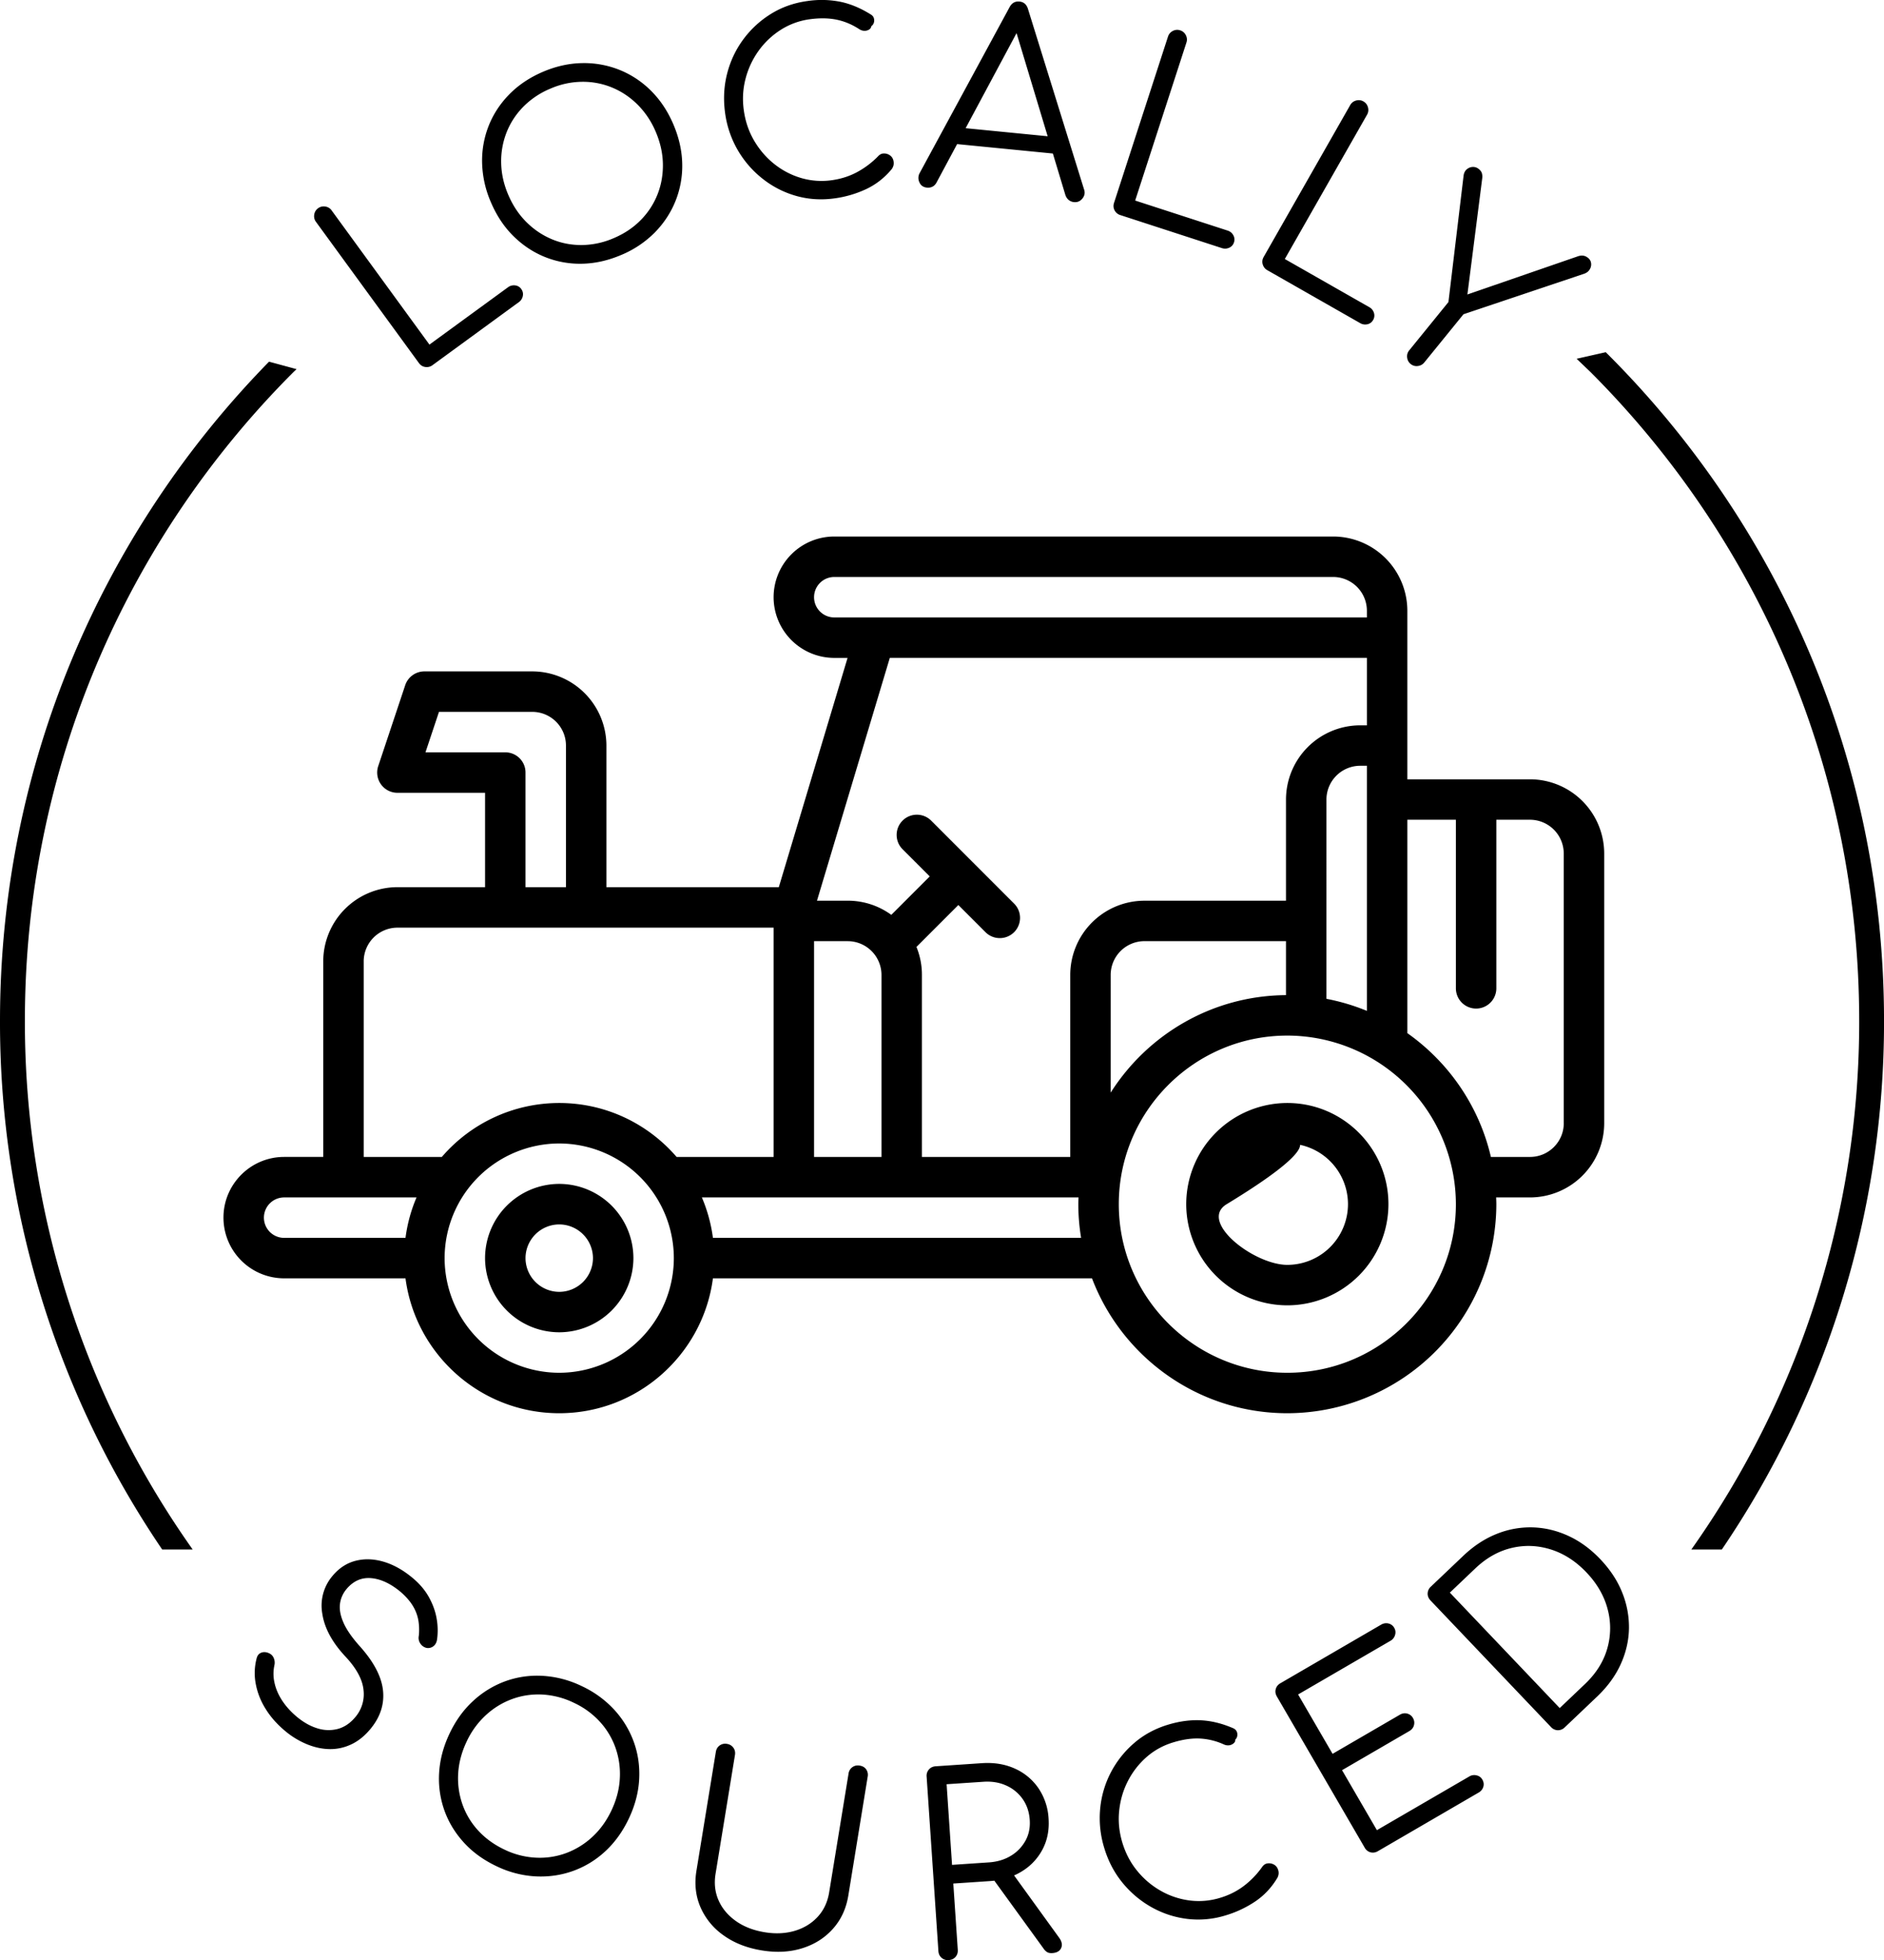 <svg height="96.79" width="93.062" baseProfile="tiny" xmlns="http://www.w3.org/2000/svg"><path d="M21.362 18.034a.47.47 0 0 1-.353.088c-.129-.017-.234-.082-.316-.194l-5.087-6.975a.46.46 0 0 1-.084-.356.46.46 0 0 1 .189-.313c.105-.077.224-.105.356-.085a.46.46 0 0 1 .313.189l4.833 6.628 3.879-2.83c.105-.077.222-.108.349-.094a.42.42 0 0 1 .306.179c.077.107.103.222.077.347a.48.48 0 0 1-.196.302l-4.266 3.114zm9.324-5.444c-.655.279-1.306.423-1.952.433a4.62 4.62 0 0 1-1.834-.34c-.576-.235-1.092-.58-1.549-1.034s-.825-1.01-1.104-1.666a5.18 5.18 0 0 1-.433-1.938 4.67 4.67 0 0 1 .325-1.833c.23-.579.571-1.099 1.024-1.559s1.007-.83 1.663-1.11c.647-.276 1.294-.417 1.94-.427a4.7 4.7 0 0 1 1.84.337 4.65 4.65 0 0 1 1.555 1.032c.457.456.823 1.006 1.1 1.654.279.655.425 1.305.438 1.949a4.64 4.64 0 0 1-.332 1.837c-.233.581-.576 1.101-1.029 1.562a5.09 5.09 0 0 1-1.652 1.103zm-.357-.836c.52-.222.962-.52 1.328-.894a3.76 3.76 0 0 0 .826-1.273c.185-.474.271-.975.261-1.5s-.128-1.05-.353-1.578a4.2 4.2 0 0 0-.89-1.336c-.372-.371-.793-.654-1.264-.849a3.76 3.76 0 0 0-1.49-.285 4.01 4.01 0 0 0-1.564.34 4.07 4.07 0 0 0-1.339.897c-.366.375-.641.799-.826 1.274a3.89 3.89 0 0 0-.262 1.5c.011.525.126 1.047.349 1.567.225.528.523.976.895 1.347s.793.654 1.264.851.967.29 1.49.285a4.07 4.07 0 0 0 1.575-.346zm10.886-1.957c-.657.09-1.289.048-1.895-.125a4.74 4.74 0 0 1-1.652-.847c-.496-.391-.906-.863-1.229-1.417a4.97 4.97 0 0 1-.624-1.842c-.09-.666-.057-1.309.102-1.93s.425-1.184.798-1.69A4.88 4.88 0 0 1 38.08.688c.537-.334 1.138-.546 1.803-.637a4.76 4.76 0 0 1 1.628.037c.502.104 1.001.313 1.499.625.081.048.133.108.155.185a.37.37 0 0 1 0 .223.32.32 0 0 1-.125.171c-.008.067-.042.121-.102.162a.41.41 0 0 1-.22.068c-.086.003-.174-.021-.264-.075-.354-.233-.727-.391-1.119-.473S40.501.883 40.006.95a3.54 3.54 0 0 0-1.436.521A3.95 3.95 0 0 0 37.478 2.5a4.12 4.12 0 0 0-.648 1.377c-.134.506-.164 1.027-.09 1.562.076.552.245 1.053.51 1.504s.595.837.994 1.154a3.88 3.88 0 0 0 1.328.693 3.59 3.59 0 0 0 1.521.108c.446-.063.857-.192 1.235-.394a4.29 4.29 0 0 0 1.045-.787c.086-.094.186-.142.297-.139a.5.5 0 0 1 .306.105c.092.071.147.17.165.3.009.066.006.126-.006.181a.59.59 0 0 1-.081.179c-.362.438-.787.77-1.277.999a5.38 5.38 0 0 1-1.562.455zm4.577-.532c-.188-.018-.314-.109-.381-.271a.5.5 0 0 1 .021-.456L49.865.361c.11-.211.275-.306.496-.284.213.021.352.145.42.375l2.766 8.897c.058.163.032.312-.076.449s-.248.199-.418.182a.48.48 0 0 1-.256-.1c-.073-.056-.129-.136-.168-.239L50.07 1.159l.379.037-4.189 7.819c-.051.094-.117.161-.199.202a.48.48 0 0 1-.269.048zm1.03-2.194l.447-.783 4.962.488.285.855-5.694-.56zm8.515 3.549a.47.47 0 0 1-.28-.232c-.061-.115-.071-.237-.028-.371l2.666-8.211c.041-.125.12-.217.238-.278a.46.46 0 0 1 .364-.029.46.46 0 0 1 .278.237c.061.12.071.241.03.365l-2.532 7.802 4.566 1.483c.125.04.218.116.28.227a.43.43 0 0 1 .035.353.42.42 0 0 1-.235.266c-.116.053-.236.06-.361.02l-5.021-1.632zm7.264 2.722c-.114-.065-.189-.16-.227-.285s-.022-.248.046-.368l4.275-7.5a.46.46 0 0 1 .29-.224.46.46 0 0 1 .364.044c.113.065.188.162.223.29s.021.25-.044.364l-4.063 7.127 4.171 2.377a.48.48 0 0 1 .23.28.43.43 0 0 1-.038.353c-.066.113-.16.185-.284.212s-.244.01-.357-.056l-4.586-2.614zm7.08 4.632c-.103-.084-.159-.191-.174-.324s.021-.25.104-.351l1.936-2.383.745-6.213c.015-.147.066-.259.154-.336s.187-.116.297-.123a.44.44 0 0 1 .309.108c.075.063.125.13.146.199a.61.61 0 0 1 .02.237l-.796 6.237-.399-.325 5.917-2.043a.58.58 0 0 1 .271-.031c.08.012.158.048.233.11.09.072.14.163.151.273s-.015.211-.078.308-.158.167-.288.208l-5.939 1.993-1.937 2.383c-.083.101-.189.159-.323.173a.45.45 0 0 1-.349-.1zm5.897 20.508h-6.061v-8.325a3.67 3.67 0 0 0-3.664-3.664H41.211a3 3 0 0 0-2.998 2.997 3 3 0 0 0 2.998 2.997h.655L38.47 43.809h-8.516v-6.993a3.67 3.67 0 0 0-3.664-3.663h-5.328a1 1 0 0 0-.947.684l-1.333 3.996a1 1 0 0 0 .138.899c.188.261.488.416.811.416h4.329v4.66h-4.329a3.67 3.67 0 0 0-3.664 3.664v9.657h-1.931c-1.653 0-2.998 1.346-2.998 2.997a3 3 0 0 0 2.998 2.998h5.994c.493 3.753 3.708 6.661 7.593 6.661s7.101-2.908 7.593-6.661H53.94c1.48 3.89 5.245 6.661 9.649 6.661a10.34 10.34 0 0 0 10.324-10.323c0-.112-.005-.223-.01-.333h1.674a3.67 3.67 0 0 0 3.664-3.663v-13.32a3.67 3.67 0 0 0-3.663-3.664zm-10.057 10.84V39.48a1.67 1.67 0 0 1 1.664-1.666h.334v12.103a10.31 10.31 0 0 0-1.998-.595zm-1.998-.182c-3.641.024-6.837 1.942-8.66 4.814V48.14a1.67 1.67 0 0 1 1.666-1.666h6.994v2.666zM40.211 29.49a1 1 0 0 1 1-.999h24.642a1.67 1.67 0 0 1 1.666 1.666v.332H41.211a1 1 0 0 1-1-.999zm27.308 2.997v3.33h-.334a3.67 3.67 0 0 0-3.662 3.664v4.996h-6.994a3.67 3.67 0 0 0-3.663 3.664v8.989h-7.327v-8.99a3.62 3.62 0 0 0-.27-1.381l2.069-2.069 1.342 1.342a1 1 0 0 0 1.412 0c.392-.392.392-1.024 0-1.413l-4.096-4.097a1 1 0 0 0-1.413 0 1 1 0 0 0 0 1.413l1.342 1.342-1.898 1.898c-.604-.439-1.347-.699-2.151-.699h-1.52l3.597-11.99h23.566zM40.211 46.475h1.665a1.67 1.67 0 0 1 1.666 1.666v8.989h-3.33V46.475zM24.959 37.15h-3.942l.667-1.998h4.606c.92 0 1.666.745 1.666 1.663v6.993h-1.998v-5.662c0-.549-.446-.996-.999-.996zm-6.994 10.322a1.67 1.67 0 0 1 1.666-1.665h18.582v11.322h-4.792c-1.404-1.627-3.481-2.663-5.797-2.663a7.65 7.65 0 0 0-5.799 2.663h-3.859v-9.657zm-4.929 12.654a1 1 0 0 1 1-.997h6.539c-.269.627-.453 1.297-.545 1.997h-5.994a1 1 0 0 1-1-1zm14.588 7.661a5.67 5.67 0 0 1-5.662-5.661 5.67 5.67 0 0 1 5.662-5.661 5.67 5.67 0 0 1 5.661 5.661 5.67 5.67 0 0 1-5.661 5.661zm7.592-6.661a7.63 7.63 0 0 0-.546-1.997h18.605c-.005.11-.01.221-.01.333 0 .566.048 1.121.137 1.664H35.216zm28.373 6.661c-4.591 0-8.325-3.733-8.325-8.324s3.734-8.326 8.325-8.326a8.34 8.34 0 0 1 8.326 8.326c0 4.591-3.734 8.324-8.326 8.324zm13.655-12.321c0 .918-.749 1.663-1.666 1.663h-1.934c-.582-2.51-2.083-4.672-4.127-6.113V40.479h2.398v8.325a1 1 0 0 0 .999.999 1 1 0 0 0 .999-.999v-8.325h1.664a1.67 1.67 0 0 1 1.666 1.666v13.321zm-13.655-1a5 5 0 0 0-4.994 4.996 5 5 0 0 0 4.994 4.995 5 5 0 0 0 4.994-4.995c0-2.755-2.241-4.996-4.994-4.996zm0 7.993c-1.651 0-4.407-2.14-2.996-2.997 7.054-4.286 1.345-2.998 2.996-2.998a3 3 0 0 1 2.996 2.998 3 3 0 0 1-2.996 2.997zm-35.965-3.998a3.67 3.67 0 0 0-3.664 3.664 3.67 3.67 0 0 0 3.664 3.663 3.67 3.67 0 0 0 3.664-3.663 3.67 3.67 0 0 0-3.664-3.664zm0 5.33a1.67 1.67 0 0 1-1.666-1.665 1.67 1.67 0 0 1 1.666-1.664 1.67 1.67 0 0 1 1.666 1.664 1.67 1.67 0 0 1-1.666 1.665zM14.072 85.465c-.402-.337-.725-.706-.969-1.109a3.52 3.52 0 0 1-.476-1.24 2.84 2.84 0 0 1 .049-1.224c.034-.144.11-.236.228-.282s.247-.036.386.027a.44.44 0 0 1 .235.245.57.57 0 0 1 .027.359 1.98 1.98 0 0 0 .004.836c.061.298.184.59.37.879s.429.559.729.813c.333.277.673.47 1.023.576a1.82 1.82 0 0 0 1.009.029c.324-.088.611-.281.864-.583a1.74 1.74 0 0 0 .405-1.343c-.051-.513-.346-1.06-.885-1.639-.661-.704-1.044-1.413-1.151-2.126a2.26 2.26 0 0 1 .51-1.871c.321-.384.702-.631 1.142-.742s.904-.094 1.391.052.962.413 1.427.804c.345.288.613.606.803.953s.316.696.376 1.052a3.3 3.3 0 0 1 .021 1.018c-.022.154-.083.268-.184.344a.43.43 0 0 1-.346.079c-.131-.036-.232-.109-.303-.223a.49.49 0 0 1-.071-.364c.026-.223.023-.458-.01-.705a2.05 2.05 0 0 0-.256-.736c-.138-.243-.345-.485-.622-.729-.496-.414-.983-.644-1.46-.686s-.884.137-1.221.538c-.179.214-.287.457-.323.73s.021.584.173.931.422.736.809 1.167c.69.77 1.071 1.498 1.143 2.183s-.139 1.323-.633 1.913c-.284.339-.598.589-.941.749s-.701.237-1.074.23-.747-.09-1.125-.246a4.1 4.1 0 0 1-1.074-.659zm10.45 6.686c-.644-.306-1.183-.696-1.617-1.175s-.755-1.011-.961-1.598a4.67 4.67 0 0 1-.252-1.847c.039-.644.209-1.287.515-1.93.302-.637.689-1.173 1.165-1.609a4.73 4.73 0 0 1 1.589-.973 4.63 4.63 0 0 1 1.846-.266 5.1 5.1 0 0 1 1.933.509 5.1 5.1 0 0 1 1.606 1.17 4.72 4.72 0 0 1 .967 1.601c.21.589.295 1.205.258 1.849s-.208 1.283-.51 1.92c-.305.643-.695 1.184-1.169 1.62a4.64 4.64 0 0 1-1.595.969c-.589.21-1.206.297-1.851.264a5.07 5.07 0 0 1-1.924-.504zm.39-.821a4.02 4.02 0 0 0 1.549.401 3.76 3.76 0 0 0 1.501-.225 3.89 3.89 0 0 0 1.296-.799c.386-.356.702-.793.947-1.311.242-.512.379-1.028.41-1.553a3.89 3.89 0 0 0-.202-1.51 3.76 3.76 0 0 0-.774-1.305 4.05 4.05 0 0 0-1.291-.944 4.09 4.09 0 0 0-1.56-.408c-.523-.025-1.023.051-1.501.227a3.87 3.87 0 0 0-1.296.799 4.14 4.14 0 0 0-.942 1.299c-.246.519-.384 1.04-.416 1.563s.036 1.027.201 1.509a3.72 3.72 0 0 0 .774 1.305c.351.387.786.705 1.304.952zm12.717 4.981c-.736-.12-1.365-.368-1.888-.743a3.31 3.31 0 0 1-1.142-1.394c-.238-.553-.303-1.152-.197-1.799l.958-5.867c.022-.137.085-.243.188-.317a.47.47 0 0 1 .361-.078.47.47 0 0 1 .317.189c.074.104.101.224.078.361l-.958 5.865c-.078.478-.027.916.152 1.319s.466.741.86 1.019.867.458 1.417.548c.541.089 1.039.063 1.492-.073s.83-.369 1.127-.693.486-.726.563-1.203l.958-5.865a.46.46 0 0 1 .188-.317c.104-.074.224-.101.362-.078.145.023.253.087.323.189a.47.47 0 0 1 .072.359l-.956 5.867c-.105.646-.359 1.194-.76 1.643s-.905.769-1.513.96-1.275.227-2.002.108zm9.234.477a.46.46 0 0 1-.352-.111c-.096-.084-.149-.194-.158-.334l-.581-8.614a.46.46 0 0 1 .112-.351c.083-.097.195-.149.334-.159l2.291-.154c.597-.039 1.136.049 1.618.267a2.78 2.78 0 0 1 1.167.968 2.96 2.96 0 0 1 .502 1.511c.037.556-.062 1.059-.298 1.51a2.78 2.78 0 0 1-1.028 1.09c-.449.277-.973.436-1.568.476l-1.813.122.221 3.271c.009.139-.028.257-.112.353s-.196.146-.335.155zm.164-4.701l1.813-.122c.416-.027.78-.137 1.092-.326a1.98 1.98 0 0 0 .72-.743c.17-.306.238-.648.213-1.024-.026-.399-.145-.747-.353-1.041a1.96 1.96 0 0 0-.814-.664c-.334-.15-.71-.212-1.126-.183l-1.813.121.268 3.982zm4.958 4.356c-.106.008-.191-.008-.255-.044a.58.58 0 0 1-.178-.173l-2.605-3.592.939-.31 2.429 3.357c.136.188.17.358.102.511s-.211.235-.432.251zm8.545-1.858a4.57 4.57 0 0 1-1.892.169c-.626-.078-1.214-.271-1.764-.581a5.01 5.01 0 0 1-1.434-1.212c-.406-.498-.705-1.073-.899-1.724a4.98 4.98 0 0 1-.197-1.922 4.85 4.85 0 0 1 .527-1.793 4.91 4.91 0 0 1 1.155-1.453c.478-.412 1.039-.715 1.684-.908.563-.169 1.102-.239 1.614-.213s1.038.154 1.577.386c.087.035.147.087.182.157a.36.36 0 0 1 .034.221c-.012.075-.044.141-.098.189.004.068-.021.127-.075.177a.42.42 0 0 1-.206.101c-.083.017-.177.006-.273-.034a3.27 3.27 0 0 0-1.178-.295c-.4-.022-.839.04-1.317.183-.51.152-.955.396-1.338.733a3.98 3.98 0 0 0-.921 1.187c-.233.455-.374.94-.428 1.461s-.003 1.038.151 1.557c.16.533.404 1.002.735 1.407a4.11 4.11 0 0 0 1.161.986 3.87 3.87 0 0 0 1.418.479 3.59 3.59 0 0 0 1.52-.128c.431-.129.818-.321 1.16-.578a4.24 4.24 0 0 0 .911-.939c.071-.105.161-.168.271-.184a.5.5 0 0 1 .318.059c.103.056.172.146.21.271a.5.5 0 0 1 .021.18.57.57 0 0 1-.053.188c-.29.489-.658.884-1.106 1.184a5.38 5.38 0 0 1-1.47.689zm7.534-3.175c-.121.07-.242.089-.365.057a.46.46 0 0 1-.289-.23l-4.338-7.464c-.069-.12-.089-.242-.056-.364s.108-.221.229-.29l4.979-2.895c.112-.065.231-.085.356-.058a.44.44 0 0 1 .292.221c.062.107.075.223.039.347a.48.48 0 0 1-.225.287l-4.565 2.652 1.703 2.931 3.323-1.931c.119-.069.242-.089.364-.056a.45.45 0 0 1 .284.219c.065.113.081.231.049.354s-.108.219-.229.29l-3.323 1.931 1.721 2.962 4.565-2.652a.47.47 0 0 1 .36-.053c.127.029.221.098.282.205.07.12.086.241.049.362a.48.48 0 0 1-.229.281l-4.976 2.894zm9.227-6.112a.47.47 0 0 1-.342.14.47.47 0 0 1-.336-.156l-5.953-6.253c-.095-.101-.142-.215-.14-.342a.47.47 0 0 1 .156-.336l1.602-1.523c.509-.484 1.058-.846 1.643-1.08a4.42 4.42 0 0 1 1.783-.326c.604.017 1.192.157 1.762.418s1.099.645 1.583 1.154.847 1.058 1.08 1.643a4.54 4.54 0 0 1 .335 1.784c-.012.604-.15 1.194-.412 1.767s-.65 1.102-1.16 1.588l-1.601 1.522zm-.247-.953l1.254-1.194c.545-.52.91-1.101 1.094-1.745a3.63 3.63 0 0 0 .018-1.948c-.172-.656-.521-1.26-1.046-1.812s-1.11-.929-1.757-1.133-1.294-.229-1.944-.074-1.247.492-1.792 1.012l-1.254 1.193 5.427 5.701zm1.522-65.972c8.199 8.199 13.269 19.521 13.271 32.034a45.09 45.09 0 0 1-8.292 26.108h1.506a46.31 46.31 0 0 0 8.012-26.108c0-12.909-5.258-24.586-13.746-33.016l-1.438.325.687.657zM1.229 50.407c0-12.513 5.068-23.835 13.268-32.034.05-.05.103-.096.152-.145l-1.36-.368C5.072 26.251 0 37.734 0 50.407a46.31 46.31 0 0 0 8.012 26.108h1.506a45.08 45.08 0 0 1-8.289-26.108z"></path></svg>